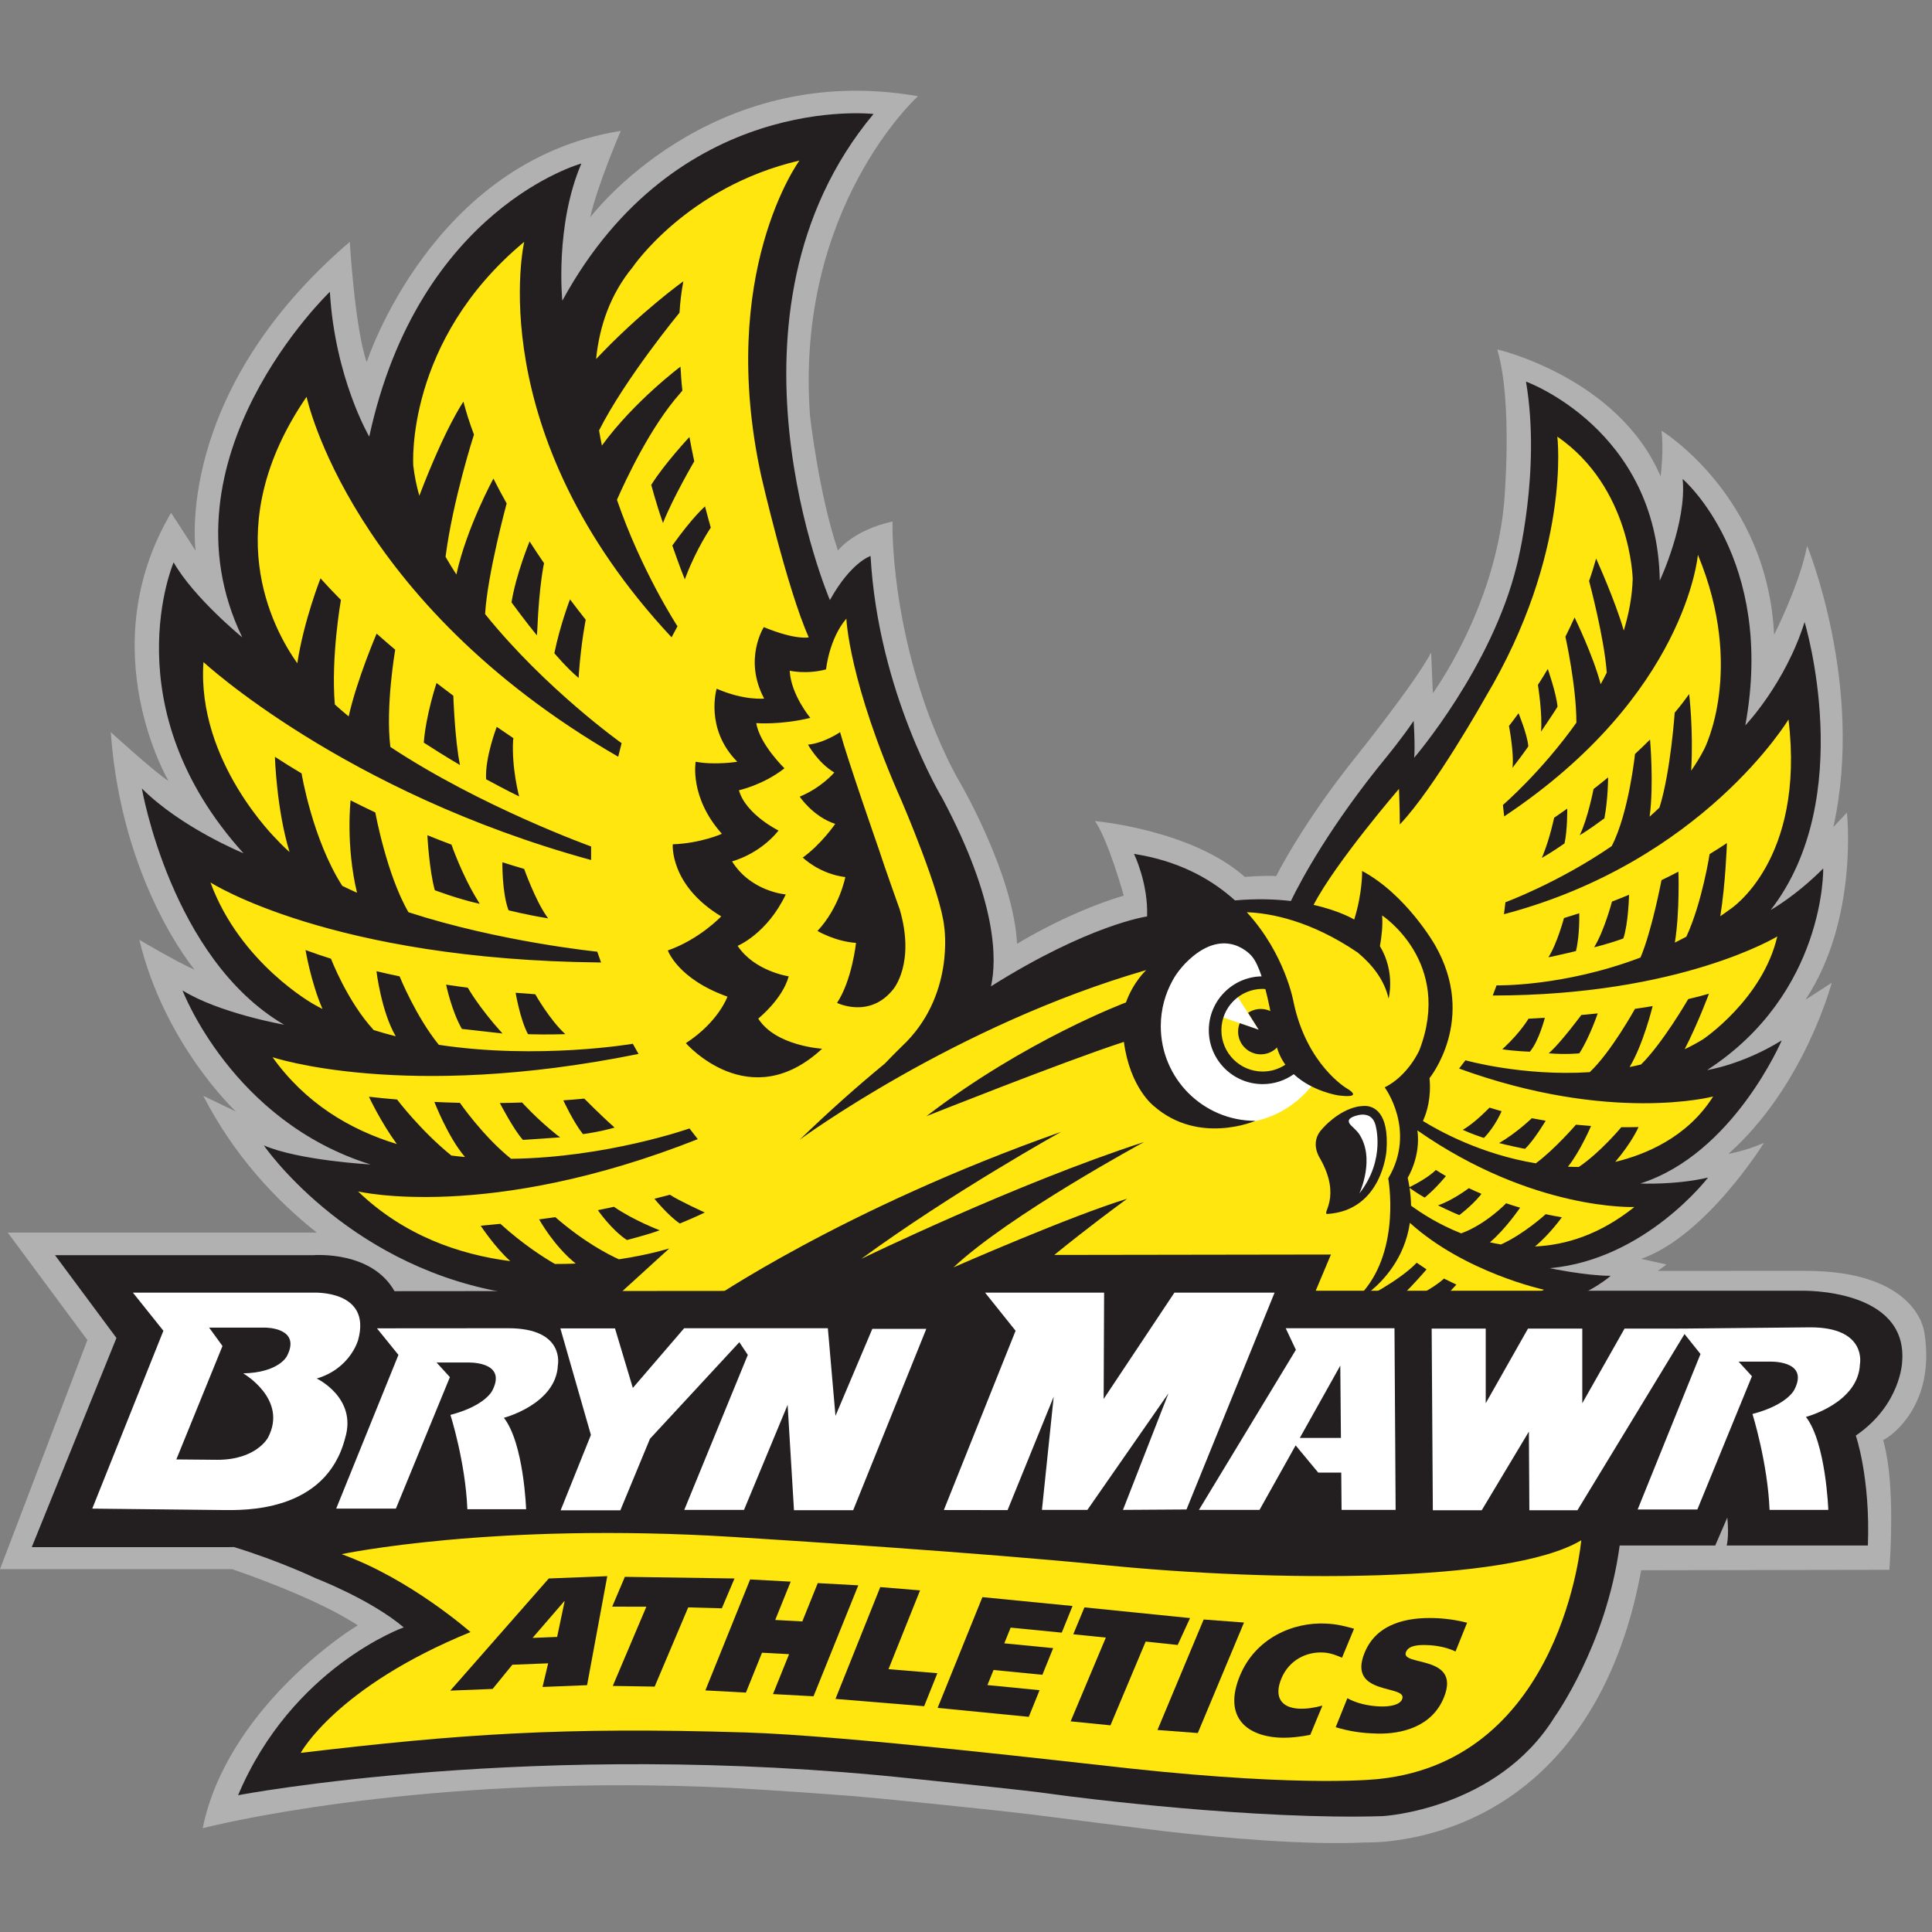 <?xml version="1.0" encoding="UTF-8"?>
<svg width="200px" height="200px" viewBox="0 0 200 200" version="1.1" xmlns="http://www.w3.org/2000/svg" xmlns:xlink="http://www.w3.org/1999/xlink">
    <rect x="0" y="0" width="200" height="200" fill="#808080" stroke="none"/>
    <!-- Generator: Sketch 54.1 (76490) - https://sketchapp.com -->
    <title>bryn-mawr</title>
    <desc>Created with Sketch.</desc>
    <g id="bryn-mawr" stroke="none" stroke-width="1" fill="none" fill-rule="evenodd">
        <g id="bryn-mawr_BGL">
            <g id="bryn-mawr" transform="translate(0, 9)">
                <g id="g10" transform="translate(99.934, 91.066) scale(-1, 1) rotate(-180) translate(-99.934, -91.066) translate(0, 0.337)" fill-rule="nonzero">
                    <g id="g12">
                        <path d="M199.403,50.466 C199.403,51.21 199.343,52.007 199.207,52.862 C199.173,53.146 198.331,59.239 186.868,59.239 L171.614,59.231 C172.164,59.628 172.52,59.896 172.52,59.896 L169.892,60.477 C176.642,62.844 182.603,72.487 182.603,72.487 C180.586,71.61 178.921,71.347 178.921,71.347 C186.811,78.36 189.616,89.055 189.616,89.055 L186.899,87.302 C192.421,95.63 191.194,106.675 191.194,106.675 L189.791,105.184 C193.035,119.824 187.074,134.288 187.074,134.288 C186.285,130.255 183.655,125.084 183.655,125.084 C182.953,139.548 171.996,146.21 171.996,146.21 C172.259,144.194 171.908,141.476 171.908,141.476 C167.526,151.733 154.99,154.626 154.99,154.626 C156.655,149.103 155.691,138.584 155.691,138.584 C154.639,127.627 148.328,119.035 148.328,119.035 L148.152,123.243 C146.486,120.087 140.438,112.548 140.438,112.548 C134.74,105.447 132.11,100.1 132.11,100.1 C130.795,100.188 128.867,100.013 128.867,100.013 C123.344,104.921 113.351,105.798 113.351,105.798 C114.753,103.782 116.331,98.084 116.331,98.084 C110.457,96.331 105.285,93.087 105.285,93.087 C104.935,100.188 99.5,109.568 99.5,109.568 C97.396,113.161 95.906,117.457 95.906,117.457 C92.136,128.064 92.392,136.811 92.392,136.811 C88.318,135.911 86.745,133.806 86.745,133.806 C84.773,139.592 83.852,147.744 83.852,147.744 C82.274,169.309 95.029,180.837 95.029,180.837 C73.376,184.606 61.104,168.301 61.104,168.301 C61.805,171.545 64.26,177.242 64.26,177.242 C44.711,174.175 37.961,153.311 37.961,153.311 C36.734,156.817 36.208,165.759 36.208,165.759 C17.887,150.068 20.254,133.763 20.254,133.763 C19.377,135.165 17.711,137.707 17.711,137.707 C9.383,123.593 17.448,109.94 17.448,109.94 C15.936,110.926 11.466,115.003 11.466,115.003 C12.583,99.355 20.144,90.414 20.144,90.414 C18.435,91.137 14.424,93.504 14.424,93.504 C17.054,82.59 24.424,75.727 24.424,75.727 C22.734,76.541 21.044,77.354 21.044,77.354 C24.28,71.074 28.646,66.482 32.789,63.202 C30.315,63.202 2.66,63.202 0.799,63.202 C1.872,61.754 9.047,52.069 9.047,52.069 C9.047,52.069 0.513,29.7 0,28.357 C1.434,28.357 24.026,28.357 24.026,28.357 L24.108,28.329 C24.427,28.221 31.978,25.661 36.327,22.984 L37.039,22.546 L36.335,22.093 C36.204,22.009 23.507,13.913 20.983,1.543 C25.314,2.625 46.155,7.116 75.519,5.722 C75.591,5.718 81.031,5.434 88.37,4.862 C90.597,4.688 102.748,3.466 107.248,2.903 C109.605,2.608 111.956,2.308 114.042,2.042 L120.701,1.21 C126.72,0.524 135.187,-0.231 141.346,0.067 C141.454,0.064 147.21,-0.16 153.554,3.136 C161.936,7.492 167.559,16.027 169.815,27.818 L169.897,28.245 C169.897,28.245 194.652,28.287 195.587,28.289 C195.651,29.178 195.778,31.209 195.778,33.543 C195.778,36.15 195.621,39.135 195.043,41.329 L194.943,41.71 L195.282,41.914 C195.47,42.027 199.403,44.474 199.403,50.466" id="path14" fill="#B2B1B1"></path>
                        <path d="M159.834,55.924 L63.383,55.924 C63.383,55.924 39.732,59.448 33.487,69.056 C33.487,69.056 39.572,68.575 45.017,69.056 C45.017,69.056 27.402,74.18 23.238,84.268 C23.238,84.268 28.842,82.667 36.209,82.186 C36.209,82.186 23.078,89.393 19.235,102.044 C19.235,102.044 27.882,99.001 31.725,97.88 C31.725,97.88 15.872,111.172 19.074,127.025 C19.074,127.025 25.8,121.1 30.444,118.858 C30.444,118.858 17.313,138.235 32.526,154.729 C32.526,154.729 35.408,146.882 40.372,137.915 C40.372,137.915 37.373,157.623 56.568,169.868 C56.568,169.868 55.105,164.978 57.667,151.526 C57.667,151.526 62.151,173.624 86.011,176.827 C86.011,176.827 74.802,162.416 82.008,135.032 L85.051,126.224 C85.051,126.224 87.293,128.947 88.734,130.548 C88.734,130.548 90.656,115.495 97.381,102.684 C97.381,102.684 102.986,89.392 97.061,83.788 C97.061,83.788 109.391,91.314 121.562,92.595 C121.562,92.595 124.308,96.769 129.656,96.945 L134.477,96.857 C134.477,96.857 139.912,105.798 145.259,112.285 L145.961,109.48 C145.961,109.48 156.48,120.613 159.11,137.795 C159.11,137.795 160.074,144.632 159.986,148.227 C159.986,148.227 172.61,142.879 170.243,124.382 C170.243,124.382 174.275,130.431 175.415,137.093 C175.415,137.093 183.479,124.645 176.905,110.795 C176.905,110.795 182.077,113.776 186.548,120.087 C186.548,120.087 190.405,102.642 178.834,93.701 C178.834,93.701 184.005,95.104 186.372,96.419 C186.372,96.419 184.532,83.269 170.418,78.273 C170.418,78.273 175.663,77.784 180.317,79.036 C180.317,79.036 173.749,69.857 165.422,68.191 C165.422,68.191 167.7,67.14 172.434,66.964 C172.434,66.964 165.684,59.688 155.866,60.302 C155.866,60.302 160.249,58.11 162.266,57.497 L159.834,55.924" id="path16" fill="#FEE60E"></path>
                        <path d="M136.337,79.151 C134.498,76.349 131.329,74.498 127.728,74.498 C122.044,74.498 117.437,79.105 117.437,84.788 C117.437,90.471 122.044,95.078 127.728,95.078 C127.728,95.078 130.666,93.415 132.116,87.874 C132.116,87.874 133.161,82.188 136.033,79.431 L136.337,79.151" id="path18" fill="#FFFFFF"></path>
                        <path d="M136.646,70.881 C136.646,70.881 135.487,72.551 136.923,73.988 C136.923,73.988 138.489,75.83 140.559,76.244 C140.705,76.272 141.151,76.319 141.37,76.308 C142.136,76.274 143.835,75.739 143.525,71.639 C143.525,71.639 143.075,65.504 137.433,65.128 C136.7,65.079 138.963,66.804 136.646,70.881" id="path20" fill="#231F20"></path>
                        <path d="M140.631,73.498 C140.49,73.694 139.998,74.159 139.857,74.299 C139.624,74.533 139.418,74.894 140,75.157 C140,75.157 141.878,76.089 142.376,74.382 C142.376,74.382 143.506,70.803 140.721,67.25 C140.721,67.25 142.451,70.923 140.631,73.498" id="path22" fill="#FFFFFF"></path>
                        <path d="M127.662,88.302 C128.409,88.737 129.278,88.987 130.205,88.987 C130.865,88.987 131.493,88.863 132.072,88.633 C133.945,87.892 134.954,81.899 134.409,81.091 C133.499,79.743 132.209,78.995 130.458,78.995 C127.661,78.995 124.563,82.425 125.85,85.747 L130.315,84.175 L127.662,88.302" id="path24" fill="#FEE60E"></path>
                        <path d="M130.302,84.2 L129.203,85.946 C129.577,86.2 130.029,86.348 130.515,86.348 C131.812,86.348 132.863,85.295 132.863,83.999 C132.863,82.701 131.812,81.65 130.515,81.65 C129.219,81.65 128.168,82.701 128.168,83.999 C128.168,84.308 128.227,84.604 128.336,84.875 L130.302,84.2" id="path26" fill="#231F20"></path>
                        <path d="M92.479,88.403 C92.479,88.403 94.766,91.071 93.144,96.637 C93.144,96.637 91.435,101.415 90.953,102.949 C90.953,102.949 87.753,112.11 86.964,115.003 C86.964,115.003 85.321,113.868 83.642,113.71 C83.642,113.71 84.687,111.81 86.366,110.827 C86.366,110.827 85.067,109.275 82.787,108.325 C82.787,108.325 84.148,106.266 86.46,105.506 C86.46,105.506 85.036,103.416 83.104,102.022 C83.104,102.022 84.782,100.344 87.506,99.995 C87.506,99.995 86.904,96.859 84.624,94.421 C84.624,94.421 86.429,93.344 88.615,93.185 C88.615,93.185 88.203,89.321 86.651,86.977 C86.651,86.977 90.04,85.298 92.479,88.403" id="path28" fill="#231F20"></path>
                        <path d="M54.049,76.664 C53.314,76.639 52.545,76.621 51.744,76.611 C51.744,76.611 53.17,73.845 54.135,72.793 C54.135,72.793 56.721,72.969 57.992,73.056 L57.659,73.298 C55.508,75.016 54.049,76.664 54.049,76.664" id="path30" fill="#231F20"></path>
                        <path d="M60.484,77.067 C59.861,77.008 59.134,76.946 58.314,76.887 C58.314,76.887 59.361,74.624 60.348,73.391 C60.348,73.391 62.008,73.605 63.619,74.065 L63.487,74.196 C62.304,75.232 60.484,77.067 60.484,77.067" id="path32" fill="#231F20"></path>
                        <path d="M47.813,84.282 L52.015,83.807 C49.508,86.586 48.431,88.548 48.431,88.548 C47.699,88.643 46.949,88.748 46.183,88.864 C46.183,88.864 46.729,86.18 47.813,84.282" id="path34" fill="#231F20"></path>
                        <path d="M53.378,88.023 C53.378,88.023 53.845,85.231 54.658,83.74 L54.904,83.728 C56.622,83.675 58.521,83.74 58.521,83.74 C56.895,85.231 55.408,87.872 55.408,87.872 C54.776,87.913 54.097,87.962 53.378,88.023" id="path36" fill="#231F20"></path>
                        <path d="M44.242,104.331 C44.242,104.331 44.422,100.761 45.011,98.641 C45.011,98.641 47.308,97.758 49.663,97.228 L49.473,97.544 C47.809,100.225 46.739,103.357 46.739,103.357 C45.935,103.659 45.101,103.984 44.242,104.331" id="path38" fill="#231F20"></path>
                        <path d="M52.005,101.532 C52.005,101.532 51.96,98.368 52.644,96.563 C52.644,96.563 54.325,96.126 56.743,95.723 L56.566,95.974 C55.383,97.683 54.26,100.846 54.26,100.846 C53.598,101.038 52.842,101.267 52.005,101.532" id="path40" fill="#231F20"></path>
                        <path d="M43.87,113.916 L44.107,113.767 C45.935,112.579 47.618,111.596 47.618,111.596 C47.082,114.184 46.929,118.773 46.929,118.773 C46.361,119.196 45.781,119.636 45.191,120.09 C45.191,120.09 44.093,116.816 43.87,113.916" id="path42" fill="#231F20"></path>
                        <path d="M53.149,114.378 C52.626,114.728 52.047,115.12 51.422,115.552 C51.422,115.552 50.19,112.362 50.322,110.126 C50.322,110.126 52.557,108.91 53.74,108.351 C53.74,108.351 52.951,111.277 53.116,114.17 L53.149,114.378" id="path44" fill="#231F20"></path>
                        <path d="M55.581,125.018 L55.622,125.612 C55.821,130.337 56.319,132.491 56.319,132.491 C55.819,133.222 55.318,133.975 54.822,134.747 C54.822,134.747 53.412,131.33 52.951,128.437 C52.951,128.437 54.595,126.202 55.581,125.018" id="path46" fill="#231F20"></path>
                        <path d="M59.9,120.612 L59.925,121.085 C60.174,124.393 60.633,126.638 60.633,126.638 C60.116,127.294 59.57,127.999 59.007,128.749 C59.007,128.749 57.984,126.109 57.388,123.174 C57.388,123.174 58.656,121.657 59.9,120.612" id="path48" fill="#231F20"></path>
                        <path d="M67.416,140.6 C67.416,140.6 67.961,138.566 68.535,136.937 L68.632,136.655 C69.651,139.252 71.869,143.04 71.869,143.04 C71.696,143.852 71.527,144.694 71.369,145.556 C71.369,145.556 68.818,142.835 67.416,140.6" id="path50" fill="#231F20"></path>
                        <path d="M71.019,131.152 C72.109,134.018 73.58,136.174 73.58,136.174 C73.38,136.866 73.217,137.486 72.983,138.372 C72.983,138.372 71.754,137.341 69.598,134.322 C69.598,134.322 70.46,131.836 70.892,130.822 L71.019,131.152" id="path52" fill="#231F20"></path>
                        <path d="M61.893,65.518 C61.893,65.518 63.274,63.501 64.895,62.428 C64.895,62.428 66.977,62.954 68.292,63.436 C68.292,63.436 65.574,64.466 63.558,65.868 L61.893,65.518" id="path54" fill="#231F20"></path>
                        <path d="M67.744,66.701 C67.744,66.701 69.169,64.948 70.374,64.137 C70.374,64.137 72.127,64.86 72.96,65.277 C72.96,65.277 70.264,66.504 69.344,67.117 L67.744,66.701" id="path56" fill="#231F20"></path>
                        <path d="M89.156,60.477 C98.623,67.402 109.844,73.626 109.844,73.626 C87.227,65.649 73.376,56.094 73.376,56.094 L103.357,55.743 C107.74,60.214 116.682,66.701 116.682,66.701 C110.896,64.948 98.711,59.601 98.711,59.601 C104.497,65.036 118.435,72.574 118.435,72.574 C105.198,68.279 89.156,60.477 89.156,60.477" id="path58" fill="#231F20"></path>
                        <path d="M177.343,77.287 C174.665,73.034 170.291,71.258 167.211,70.517 C168.959,72.566 169.619,74.122 169.619,74.122 C169.118,74.11 168.519,74.102 167.839,74.109 C167.839,74.109 165.664,71.488 163.435,69.991 C163.056,69.992 162.682,70.001 162.311,70.018 C163.573,71.579 164.706,74.234 164.706,74.234 C164.204,74.27 163.681,74.313 163.142,74.366 C163.142,74.366 160.934,71.805 158.986,70.368 C153.288,71.31 148.903,73.758 147.302,74.752 C147.714,75.645 148.17,77.137 147.986,79.188 C147.986,79.188 152.954,85.288 148.553,92.96 C148.553,92.96 145.596,98.179 141.006,100.634 C141.006,100.634 141.068,98.432 140.188,95.603 C140.188,95.603 138.745,96.499 135.982,97.121 C138.261,101.513 144.821,109.129 144.821,109.129 C144.909,106.938 144.909,105.447 144.909,105.447 C148.503,109.217 153.763,118.597 153.763,118.597 C162.704,133.587 161.214,145.597 161.214,145.597 C168.84,140.337 169.016,130.87 169.016,130.87 C168.964,129.054 168.624,127.261 168.092,125.522 C167.207,128.617 165.229,132.975 165.229,132.975 C165.05,132.328 164.813,131.546 164.502,130.651 C164.502,130.651 166.085,124.741 166.331,121.166 C166.128,120.759 165.917,120.358 165.7,119.963 C164.934,122.924 162.999,126.878 162.999,126.878 C162.712,126.239 162.397,125.573 162.05,124.883 C162.05,124.883 163.186,119.816 163.189,115.986 C159.561,110.881 155.581,107.464 155.581,107.464 L155.713,106.281 C174.582,118.838 175.765,133.368 175.765,133.368 C180.696,121.468 176.423,113.25 176.423,113.25 C176.029,112.476 175.57,111.732 175.07,111.012 C175.315,115.229 174.86,118.944 174.86,118.944 C174.47,118.396 173.979,117.75 173.365,117.018 C173.365,117.018 172.939,110.844 171.786,107.194 C171.455,106.873 171.113,106.562 170.768,106.256 C171.223,109.621 170.811,114.238 170.811,114.238 C170.332,113.759 169.814,113.259 169.254,112.742 C169.254,112.742 168.63,106.7 166.851,103.21 C161.325,99.414 155.841,97.394 155.841,97.394 L155.691,96.156 C176.291,101.591 185.146,116.318 185.146,116.318 C186.899,101.678 179.118,96.682 179.118,96.682 C178.776,96.429 178.43,96.185 178.084,95.948 C178.628,99.304 178.771,103.521 178.771,103.521 C178.247,103.171 177.648,102.787 176.978,102.379 C176.978,102.379 176.208,97.373 174.57,93.826 C174.174,93.614 173.778,93.412 173.382,93.217 C173.903,96.504 173.748,100.56 173.748,100.56 C173.193,100.27 172.61,99.976 171.997,99.68 C171.997,99.68 171.002,94.436 169.822,91.671 C161.786,88.622 154.924,88.792 154.924,88.792 L154.529,87.74 C173.99,87.74 183.984,93.855 183.984,93.855 C182.472,87.346 176.291,83.204 176.291,83.204 C175.674,82.826 175.042,82.487 174.398,82.181 C175.779,84.872 176.912,87.93 176.912,87.93 C176.305,87.751 175.593,87.562 174.763,87.369 C174.763,87.369 172.136,82.824 169.884,80.6 C169.49,80.503 169.094,80.417 168.699,80.338 C170.133,82.726 171.081,86.644 171.081,86.644 C170.506,86.547 169.897,86.453 169.253,86.361 C169.253,86.361 166.771,81.869 164.567,79.806 C157.628,79.36 151.702,81.034 151.702,81.034 L151.045,80.179 C166.758,74.459 177.343,77.287 177.343,77.287 L177.343,77.287 Z M158.903,61.762 C160.435,63.027 161.682,64.783 161.682,64.783 C161.192,64.865 160.63,64.968 160.011,65.102 C160.011,65.102 157.78,63.054 155.381,61.968 C154.992,62.031 154.61,62.107 154.236,62.192 C155.854,63.55 157.359,65.777 157.359,65.777 C156.893,65.913 156.412,66.065 155.918,66.232 C155.918,66.232 153.804,64.031 151.26,63.119 C148.913,64.047 147.097,65.233 146.071,65.986 C146.065,66.571 146.015,67.187 145.917,67.83 C146.092,67.701 146.687,67.274 147.481,66.82 C147.481,66.82 148.388,67.522 149.53,68.868 L149.682,69.048 C149.334,69.25 148.987,69.461 148.641,69.681 C148.641,69.681 147.931,68.896 145.907,67.898 C145.857,68.217 145.798,68.54 145.723,68.872 C145.723,68.872 147.103,71.072 146.73,73.774 C158.719,65.403 169.191,65.847 169.191,65.847 C165.642,63.007 162.118,61.907 158.903,61.762 Z M130.992,88.405 C131.631,85.973 131.986,83.27 131.986,83.27 C132.146,82.19 132.54,81.304 133.06,80.577 C132.386,80.133 131.582,79.87 130.715,79.87 C128.353,79.87 126.438,81.786 126.438,84.148 C126.438,86.51 128.353,88.427 130.715,88.427 C130.809,88.427 130.899,88.411 130.992,88.405 L130.992,88.405 Z M141.849,57.115 C143.164,58.184 145.41,60.506 145.95,64.206 C151.647,59.05 159.834,57.283 159.834,57.283 C158.594,56.621 157.4,56.149 156.283,55.817 L161.446,55.89 C164.976,57.093 166.737,58.724 166.737,58.724 C164.194,58.724 160.425,59.513 160.425,59.513 C170.331,60.39 176.817,68.893 176.817,68.893 C173.399,68.104 169.804,68.279 169.804,68.279 C179.447,71.347 184.444,83.094 184.444,83.094 C180.323,80.551 176.73,80.026 176.73,80.026 C189.002,88.003 188.739,100.889 188.739,100.889 C185.846,97.997 183.305,96.594 183.305,96.594 C192.333,108.253 186.811,126.399 186.811,126.399 C184.794,119.999 180.675,115.704 180.675,115.704 C183.831,132.974 174.188,141.213 174.188,141.213 C174.626,136.655 171.821,130.694 171.821,130.694 C171.558,146.386 157.97,151.294 157.97,151.294 C159.548,142.002 157.028,132.316 157.028,132.316 C154.464,121.731 146.397,112.358 146.397,112.358 C146.508,113.583 146.341,116.173 146.341,116.173 C145.227,114.503 143.583,112.497 143.583,112.497 C137.709,105.339 134.703,99.724 133.631,97.521 C131.993,97.716 130.059,97.778 127.844,97.584 C125.601,99.618 122.563,101.378 118.463,102.21 L117.389,102.408 C117.389,102.408 118.879,99.36 118.745,95.926 C118.745,95.926 112.784,95.102 102.586,88.69 C103.192,91.392 103.275,97.407 97.546,108.166 C97.546,108.166 90.909,119.123 90.12,133.237 C90.12,133.237 88.104,132.622 85.912,128.677 C85.912,128.677 73.201,158.352 90.427,178.996 C90.427,178.996 70.045,181.363 58.211,159.667 C58.211,159.667 57.422,167.425 60.184,173.868 C60.184,173.868 43.352,169.265 38.224,145.597 C38.224,145.597 34.674,151.645 34.148,160.587 C34.148,160.587 16.133,143.361 25.075,124.821 C25.075,124.821 20.078,128.897 17.974,132.579 C17.974,132.579 11.531,117.589 25.206,102.467 C25.206,102.467 18.763,105.097 14.687,109.173 C14.687,109.173 17.711,91.553 29.414,84.716 C29.414,84.716 22.708,85.899 18.895,88.266 C18.895,88.266 24.023,74.722 38.356,70.252 C38.356,70.252 30.992,70.646 27.31,72.224 C27.31,72.224 35.594,60.127 51.636,57.102 C51.636,57.102 56.239,56.445 60.973,56.182 L63.383,56.182 L69.284,61.558 C69.284,61.558 67.246,60.907 64.069,60.432 C62.934,60.945 60.426,62.242 57.488,64.795 L55.811,64.564 C55.811,64.564 57.338,61.796 59.598,59.993 C58.904,59.96 58.188,59.945 57.451,59.948 C56.356,60.576 54.198,61.935 51.801,64.104 L49.763,63.907 C49.763,63.907 51.232,61.672 52.826,60.243 C47.534,60.924 41.816,62.895 37.067,67.46 C37.067,67.46 50.47,64.264 72.236,72.871 L71.375,73.978 C71.375,73.978 62.842,70.96 52.905,70.838 C49.996,73.17 47.612,76.63 47.612,76.63 C46.753,76.65 45.871,76.68 44.968,76.723 C44.968,76.723 46.372,73.069 48.137,71.021 C47.667,71.064 47.196,71.114 46.725,71.174 C43.551,73.74 41.104,76.974 41.104,76.974 C40.148,77.054 39.176,77.149 38.192,77.261 C38.192,77.261 39.381,74.697 41.078,72.366 C36.17,73.861 31.596,76.62 28.213,81.355 C28.213,81.355 41.775,76.761 66.101,81.692 L65.509,82.743 C65.509,82.743 55.763,81.075 45.428,82.635 C43.043,85.568 41.365,89.724 41.365,89.724 C40.572,89.888 39.773,90.065 38.971,90.256 C38.971,90.256 39.471,86.067 40.967,83.522 C40.2,83.714 39.439,83.927 38.685,84.165 C35.947,87.132 34.264,91.549 34.264,91.549 C33.377,91.828 32.497,92.128 31.629,92.448 C31.629,92.448 32.18,89.12 33.385,86.345 C33.089,86.5 32.793,86.654 32.504,86.82 C32.504,86.82 24.878,91.027 21.788,99.443 C21.788,99.443 34.214,91.422 62.222,91.159 L61.827,92.277 C61.827,92.277 51.738,93.289 42.283,96.362 C40.016,100.276 38.853,106.687 38.853,106.687 C38.01,107.085 37.155,107.503 36.294,107.942 C36.294,107.942 35.772,103.312 36.959,98.378 C36.44,98.609 35.929,98.846 35.43,99.092 C32.34,103.922 31.219,110.733 31.219,110.733 C30.297,111.282 29.375,111.854 28.459,112.452 C28.459,112.452 28.62,107.006 29.975,102.596 C29.512,102.999 29.082,103.416 28.691,103.848 C28.691,103.848 20.341,111.935 21.064,122.257 C21.064,122.257 35.594,108.778 61.191,101.766 L61.191,103.168 C61.191,103.168 49.745,107.288 40.41,113.473 C39.893,117.655 40.912,123.537 40.912,123.537 C40.268,124.082 39.626,124.637 38.989,125.203 C38.989,125.203 36.957,120.479 36.094,116.634 C35.6,117.039 35.121,117.452 34.66,117.869 C34.247,122.827 35.293,128.688 35.293,128.688 C34.562,129.425 33.854,130.172 33.179,130.924 C33.179,130.924 31.45,126.545 30.776,122.133 C28.152,125.832 22.569,136.349 31.737,149.717 C31.737,149.717 36.208,128.503 63.997,112.461 L64.348,113.863 C64.348,113.863 56.47,119.461 50.216,127.229 C50.466,131.397 52.45,138.68 52.45,138.68 C51.973,139.528 51.514,140.387 51.079,141.253 C51.079,141.253 48.303,136.181 47.245,131.323 C46.854,131.927 46.476,132.536 46.123,133.155 C46.89,139.08 49.065,145.807 49.065,145.807 C48.634,146.95 48.266,148.089 47.974,149.216 C47.974,149.216 46.148,146.644 43.408,139.475 C43.116,140.516 42.896,141.565 42.782,142.616 C42.782,142.616 41.906,155.502 54.266,165.758 C54.266,165.758 49.708,146.035 69.52,124.821 L70.133,125.96 C70.133,125.96 66.399,131.668 63.867,139.057 C64.814,141.212 67.354,146.631 70.382,150.051 L70.641,150.359 C70.528,151.329 70.507,151.871 70.444,152.841 C70.444,152.841 65.626,149.237 62.308,144.672 C62.2,145.191 62.102,145.714 62.015,146.238 C64.74,151.631 70.341,158.424 70.341,158.424 C70.412,159.549 70.542,160.639 70.741,161.675 C70.741,161.675 66.299,158.502 61.707,153.626 C62.052,157.047 63.178,160.322 65.487,163.129 C65.487,163.129 71.097,171.457 82.756,174.174 C82.756,174.174 74.209,162.515 78.811,141.476 C78.811,141.476 81.485,129.818 83.721,124.821 C83.721,124.821 82.462,124.484 79.071,125.875 C79.071,125.875 76.935,122.551 79.104,118.482 C79.104,118.482 77.07,118.244 74.188,119.5 C74.188,119.5 72.933,115.362 76.324,111.938 C76.324,111.938 74.019,111.564 72.017,111.938 C72.017,111.938 71.339,108.276 74.73,104.478 C74.73,104.478 72.526,103.494 69.644,103.393 C69.644,103.393 69.305,99.154 74.662,95.932 C74.662,95.932 72.424,93.558 69.135,92.406 C69.135,92.406 70.152,89.455 75.306,87.624 C75.306,87.624 74.391,85.012 71,82.809 C71,82.809 77.578,75.247 85.107,82.232 C85.107,82.232 80.291,82.504 78.494,85.352 C78.494,85.352 81.003,87.353 81.647,89.726 C81.647,89.726 78.121,90.235 76.358,92.88 C76.358,92.88 79.41,94.134 81.342,98.204 C81.342,98.204 77.748,98.475 75.781,101.628 C75.781,101.628 78.562,102.307 80.596,104.816 C80.596,104.816 77.206,106.478 76.493,108.987 C76.493,108.987 79.003,109.53 81.207,111.259 C81.207,111.259 78.63,113.768 78.291,115.938 C78.291,115.938 80.834,115.734 83.885,116.481 C83.885,116.481 81.885,118.855 81.749,121.364 C81.749,121.364 83.479,120.957 85.513,121.5 C85.513,121.5 85.818,124.653 87.616,126.756 C87.616,126.756 87.841,120.262 93.363,107.814 C93.363,107.814 97.396,98.435 97.747,94.841 C97.747,94.841 98.886,87.652 93.363,82.48 C93.363,82.48 92.525,81.666 91.601,80.697 C88.83,78.42 85.89,75.817 82.786,72.816 C82.786,72.816 98.867,84.653 118.659,90.373 C118.659,90.373 117.344,89.19 116.556,87.021 C116.556,87.021 106.165,83.14 95.908,75.249 C95.908,75.249 110.111,80.905 116.161,82.877 L116.345,82.945 C116.978,78.149 119.457,76.287 119.457,76.287 C124.117,72.224 129.956,74.766 129.956,74.766 C124.549,74.766 120.164,79.149 120.164,84.558 C120.164,86.303 120.62,87.94 121.419,89.356 C121.419,89.356 121.948,90.389 123.065,91.425 C126.956,95.032 129.576,91.82 129.576,91.82 C129.96,91.386 130.303,90.621 130.603,89.724 C127.573,89.663 125.136,87.192 125.136,84.148 C125.136,81.068 127.633,78.567 130.715,78.567 C131.915,78.567 133.021,78.951 133.931,79.594 C135.888,77.781 138.561,77.397 138.561,77.397 C141.369,77.047 139.395,78.141 139.395,78.141 C139.395,78.141 135.253,80.58 133.903,87.091 C133.903,87.091 133.04,92.035 129.071,96.362 C131.563,96.265 135.676,95.491 140.539,92.196 C142.017,90.971 143.303,89.389 143.747,87.424 C143.747,87.424 144.479,90.155 142.849,92.851 C143.021,93.801 143.158,94.959 143.078,96.028 C143.078,96.028 150.442,91.205 146.936,82.088 C146.936,82.088 145.797,79.456 143.343,78.23 C143.343,78.23 146.664,73.778 143.71,68.808 C143.71,68.808 145.03,61.613 141.109,57.072 L141.849,57.115 L141.849,57.115 Z" id="path60" fill="#231F20"></path>
                        <path d="M146.213,56.447 L145.226,56.776 C146.165,57.621 147.675,59.389 147.675,59.389 L146.656,60.079 C144.872,58.201 141.093,56.306 141.093,56.306 L149.356,56.307 C150.375,57.383 150.766,57.811 150.766,57.811 L149.483,58.436 C148.121,57.214 146.213,56.447 146.213,56.447" id="path62" fill="#231F20"></path>
                        <path d="M156.568,111.31 C156.568,111.31 157.54,112.568 158.104,113.373 L158.211,113.545 C158.112,114.762 157.198,116.96 157.198,116.96 C156.88,116.524 156.551,116.085 156.209,115.644 C156.209,115.644 156.765,112.756 156.568,111.31" id="path64" fill="#231F20"></path>
                        <path d="M159.526,115.057 C159.526,115.057 160.695,116.766 161.161,117.515 L161.235,117.655 C161.104,119.035 160.227,121.548 160.227,121.548 C159.905,121.006 159.565,120.453 159.206,119.893 C159.206,119.893 159.69,116.866 159.526,115.057" id="path66" fill="#231F20"></path>
                        <path d="M162.241,107.089 C161.801,106.776 161.349,106.459 160.883,106.14 C160.883,106.14 160.447,104.045 159.74,102.303 L159.608,101.991 C160.578,102.517 161.959,103.486 161.959,103.486 C162.271,104.884 162.241,107.089 162.241,107.089" id="path68" fill="#231F20"></path>
                        <path d="M166.085,106.077 C166.462,108.019 166.474,110.323 166.474,110.323 C165.993,109.927 165.49,109.525 164.964,109.115 C164.964,109.115 164.358,106.005 163.531,104.333 C163.531,104.333 164.483,104.89 165.903,105.952 L166.085,106.077" id="path70" fill="#231F20"></path>
                        <path d="M163.142,92.342 C163.558,94.03 163.479,96.255 163.479,96.255 C162.964,96.087 162.439,95.921 161.903,95.758 C161.903,95.758 161.17,93.043 160.293,91.707 L160.578,91.751 C161.717,91.992 163.142,92.342 163.142,92.342" id="path72" fill="#231F20"></path>
                        <path d="M168.052,93.657 C168.578,95.235 168.638,98.171 168.638,98.171 C168.068,97.933 167.479,97.697 166.872,97.463 C166.872,97.463 166.079,94.446 165.027,92.737 C165.027,92.737 166.246,93.008 167.924,93.602 L168.052,93.657" id="path74" fill="#231F20"></path>
                        <path d="M159.926,85.437 C159.374,85.402 158.809,85.37 158.229,85.339 C158.229,85.339 157.444,83.981 155.713,82.359 L155.516,82.173 C156.831,81.976 158.367,81.921 158.367,81.921 C159.296,82.99 159.926,85.437 159.926,85.437" id="path76" fill="#231F20"></path>
                        <path d="M163.49,81.754 C164.507,83.294 165.397,85.888 165.397,85.888 C164.85,85.83 164.283,85.776 163.698,85.723 C163.698,85.723 161.665,82.995 160.562,81.979 L160.323,81.754 C162.183,81.608 163.49,81.754 163.49,81.754" id="path78" fill="#231F20"></path>
                        <path d="M154.192,76.135 C154.192,76.135 152.634,74.503 151.418,73.835 C151.418,73.835 152.414,73.385 153.39,73.067 L153.62,73.001 C154.814,74.218 155.442,75.768 155.442,75.768 C155.026,75.882 154.609,76.004 154.192,76.135" id="path80" fill="#231F20"></path>
                        <path d="M155.187,72.464 C155.187,72.464 156.193,72.205 157.595,71.92 L157.874,71.871 C158.816,72.769 160.007,74.776 160.007,74.776 C159.533,74.854 159.052,74.94 158.567,75.035 C158.567,75.035 157.028,73.538 155.187,72.464" id="path82" fill="#231F20"></path>
                        <path d="M148.857,66.016 C148.857,66.016 150.348,65.284 151.065,65.007 C151.065,65.007 152.293,65.914 153.23,67.04 L153.355,67.21 C152.925,67.393 152.49,67.589 152.052,67.797 C152.052,67.797 150.407,66.543 148.857,66.016" id="path84" fill="#231F20"></path>
                        <path d="M186.529,57.178 L136.201,57.178 L137.778,60.926 L106.441,60.879 L103.275,59.765 L96.745,57.178 L40.839,57.133 C38.484,61.297 32.707,60.877 32.382,60.858 L5.696,60.858 L12.055,52.289 L3.288,30.634 L23.534,30.634 C23.768,30.634 23.993,30.64 24.217,30.646 C28.977,29.187 32.685,27.411 32.685,27.411 C32.685,27.411 38.344,25.241 41.792,22.331 C41.792,22.331 30.24,18.218 24.648,4.956 C24.648,4.956 55.433,10.84 94.431,6.676 C97.411,6.357 105.959,5.507 109.024,5.064 C111.773,4.667 130.125,2.378 143.138,2.79 C143.138,2.79 154.968,3.442 160.914,13.027 C160.914,13.027 166.282,20.47 167.668,30.808 L177.563,30.808 L178.811,33.702 C179.009,31.664 178.746,30.808 178.746,30.808 L193.363,30.808 C193.626,37.844 192.113,42.184 192.113,42.184 C196.774,45.375 196.91,49.812 196.91,49.812 C197.524,57.462 186.529,57.178 186.529,57.178" id="path86" fill="#231F20"></path>
                        <path d="M35.364,29.907 C35.364,29.907 51.012,33.24 75.878,31.691 C81.031,31.371 101.542,30.061 114.411,28.773 C131.723,27.041 156.182,26.857 163.692,31.346 C163.692,31.346 161.754,8.682 142.818,6.644 C142.818,6.644 135.575,5.716 116.87,7.734 C110.975,8.371 87.662,11.126 77.192,11.452 C58.181,12.039 47.579,11.286 31.132,9.338 C31.132,9.338 34.78,16.157 48.704,21.843 C48.704,21.843 42.44,27.377 35.364,29.907" id="path88" fill="#FEE60E"></path>
                        <path d="M34.802,34.623 L41.246,50.537 L39.02,53.287 L52.623,53.297 C58.52,53.297 57.751,49.485 57.751,49.485 C57.588,45.44 52.163,44.025 52.163,44.025 C54.234,41.362 54.463,34.558 54.463,34.558 L48.381,34.558 C48.184,39.457 46.628,44.326 46.628,44.326 C50.305,45.291 50.979,46.871 50.979,46.871 C52.541,49.946 48.348,49.748 48.348,49.748 L45.192,49.748 L46.573,48.235 L40.983,34.623 L34.802,34.623" id="path90" fill="#FFFFFF"></path>
                        <polyline id="path92" fill="#FFFFFF" points="90.302 53.231 86.489 44.223 85.699 53.297 70.823 53.297 65.511 47.116 63.663 53.282 58.008 53.282 61.171 42.25 58.037 34.448 64.218 34.448 67.287 41.857 76.536 51.851 77.413 50.537 70.837 34.492 77.019 34.492 81.534 45.363 82.193 34.457 88.32 34.457 95.892 53.231 90.302 53.231"></polyline>
                        <path d="M23.149,34.475 C25.016,34.475 33.727,34.117 35.731,41.934 C36.993,46.101 32.788,48.09 32.788,48.09 C36.268,49.121 37.07,52.068 37.07,52.068 C38.524,57.307 32.404,56.98 32.404,56.98 L13.759,56.98 L16.915,53.035 L9.551,34.623 L23.149,34.475 Z M18.254,39.715 L23.032,51.456 L21.651,53.359 L27.471,53.359 C27.471,53.359 31.257,53.368 29.689,50.386 C29.689,50.386 28.848,48.701 25.176,48.625 C25.176,48.625 29.842,45.947 27.74,41.97 C27.74,41.97 26.553,39.677 22.5,39.677 L18.254,39.715 L18.254,39.715 Z" id="path94" fill="#FFFFFF"></path>
                        <polyline id="path96" fill="#FFFFFF" points="97.707 34.478 105.133 53.035 101.976 56.98 114.297 56.98 114.251 45.976 121.573 56.98 131.943 56.98 122.824 34.535 116.25 34.492 120.96 46.56 112.566 34.492 107.861 34.492 109.079 46.211 104.303 34.468 97.707 34.478"></polyline>
                        <path d="M134.557,41.943 L138.746,49.425 L138.813,41.943 L134.557,41.943 Z M144.475,34.492 L144.357,53.297 L133.097,53.297 L134.149,51.062 L124.112,34.489 L130.386,34.492 L134.124,41.17 L136.464,38.35 L138.845,38.35 L138.879,34.492 L144.475,34.492 L144.475,34.492 Z" id="path98" fill="#FFFFFF"></path>
                        <path d="M187.411,53.389 L174.226,53.262 L168.173,53.259 L163.797,45.532 L163.797,53.259 L158.202,53.259 L158.202,53.246 L158.178,53.259 L153.802,45.532 L153.802,53.259 L148.206,53.259 L148.327,34.452 L153.386,34.452 L158.269,42.596 L158.319,34.452 L163.294,34.452 L174.381,52.695 L176.034,50.629 L169.53,34.535 L175.711,34.535 L181.361,48.327 L179.978,49.84 L183.136,49.84 C183.136,49.84 187.327,50.039 185.766,46.963 C185.766,46.963 185.091,45.383 181.415,44.419 C181.415,44.419 182.987,39.388 183.185,34.489 L189.266,34.489 C189.266,34.489 189.021,41.455 186.95,44.117 C186.95,44.117 192.376,45.532 192.539,49.577 C192.539,49.577 193.307,53.389 187.411,53.389" id="path100" fill="#FFFFFF"></path>
                        <path d="M55.132,21.241 L57.674,21.342 L58.453,25.048 L58.421,25.047 L55.132,21.241 Z M56.811,27.392 L62.865,27.631 L60.774,16.346 L56.164,16.162 L56.745,18.608 L53.037,18.462 L50.996,15.957 L46.615,15.783 L56.811,27.392 L56.811,27.392 Z" id="path102" fill="#231F20"></path>
                        <polyline id="path104" fill="#231F20" points="74.724 24.303 71.245 24.4 67.771 16.199 63.436 16.268 66.91 24.468 63.374 24.475 64.685 27.562 76.036 27.392 74.724 24.303"></polyline>
                        <polyline id="path106" fill="#231F20" points="84.654 26.911 88.85 26.682 84.216 15.196 80.019 15.424 81.686 19.556 78.883 19.706 77.217 15.577 73.02 15.805 77.654 27.292 81.851 27.063 80.251 23.097 83.054 22.944 84.654 26.911"></polyline>
                        <polyline id="path108" fill="#231F20" points="91.125 26.5 95.245 26.16 91.977 18.002 97.036 17.586 95.668 14.17 86.489 14.925 91.125 26.5"></polyline>
                        <polyline id="path110" fill="#231F20" points="101.699 25.46 111.028 24.544 109.912 21.784 104.623 22.304 103.965 20.677 109.024 20.18 107.908 17.421 102.85 17.918 102.219 16.358 107.616 15.827 106.499 13.068 97.062 13.995 101.699 25.46"></polyline>
                        <polyline id="path112" fill="#231F20" points="121.912 20.508 118.599 20.861 114.954 12.19 110.832 12.602 114.476 21.273 111.104 21.614 112.26 24.399 123.194 23.292 121.912 20.508"></polyline>
                        <polyline id="path114" fill="#231F20" points="128.779 22.83 123.996 11.392 119.822 11.707 124.603 23.145 128.779 22.83"></polyline>
                        <path d="M135.641,11.207 C134.758,11.022 133.498,10.859 132.427,10.917 C128.774,11.121 126.675,13.278 128.366,17.348 C129.953,21.172 133.803,22.916 137.331,22.72 C138.495,22.654 139.127,22.469 140.173,22.194 L138.924,19.186 C138.326,19.453 137.698,19.688 136.99,19.728 C135.195,19.828 133.427,18.907 132.652,17.043 C131.837,15.081 132.682,14.014 134.431,13.917 C135.202,13.874 136.011,13.996 136.897,14.231 L135.641,11.207" id="path116" fill="#231F20"></path>
                        <path d="M150.676,19.837 C149.874,20.209 148.852,20.469 147.658,20.498 C146.997,20.513 145.845,20.525 145.544,19.778 C144.936,18.267 151.276,19.556 149.479,15.09 C148.229,11.986 145.009,11.276 142.574,11.335 C140.956,11.374 139.687,11.572 138.27,11.993 L139.479,14.997 C140.41,14.472 141.685,14.173 142.943,14.142 C143.932,14.117 144.914,14.312 145.148,14.893 C145.776,16.453 139.442,15.183 141.253,19.681 C142.536,22.868 145.904,23.357 148.402,23.295 C149.581,23.266 150.825,23.085 151.872,22.809 L150.676,19.837" id="path118" fill="#231F20"></path>
                    </g>
                </g>
            </g>
        </g>
    </g>
</svg>